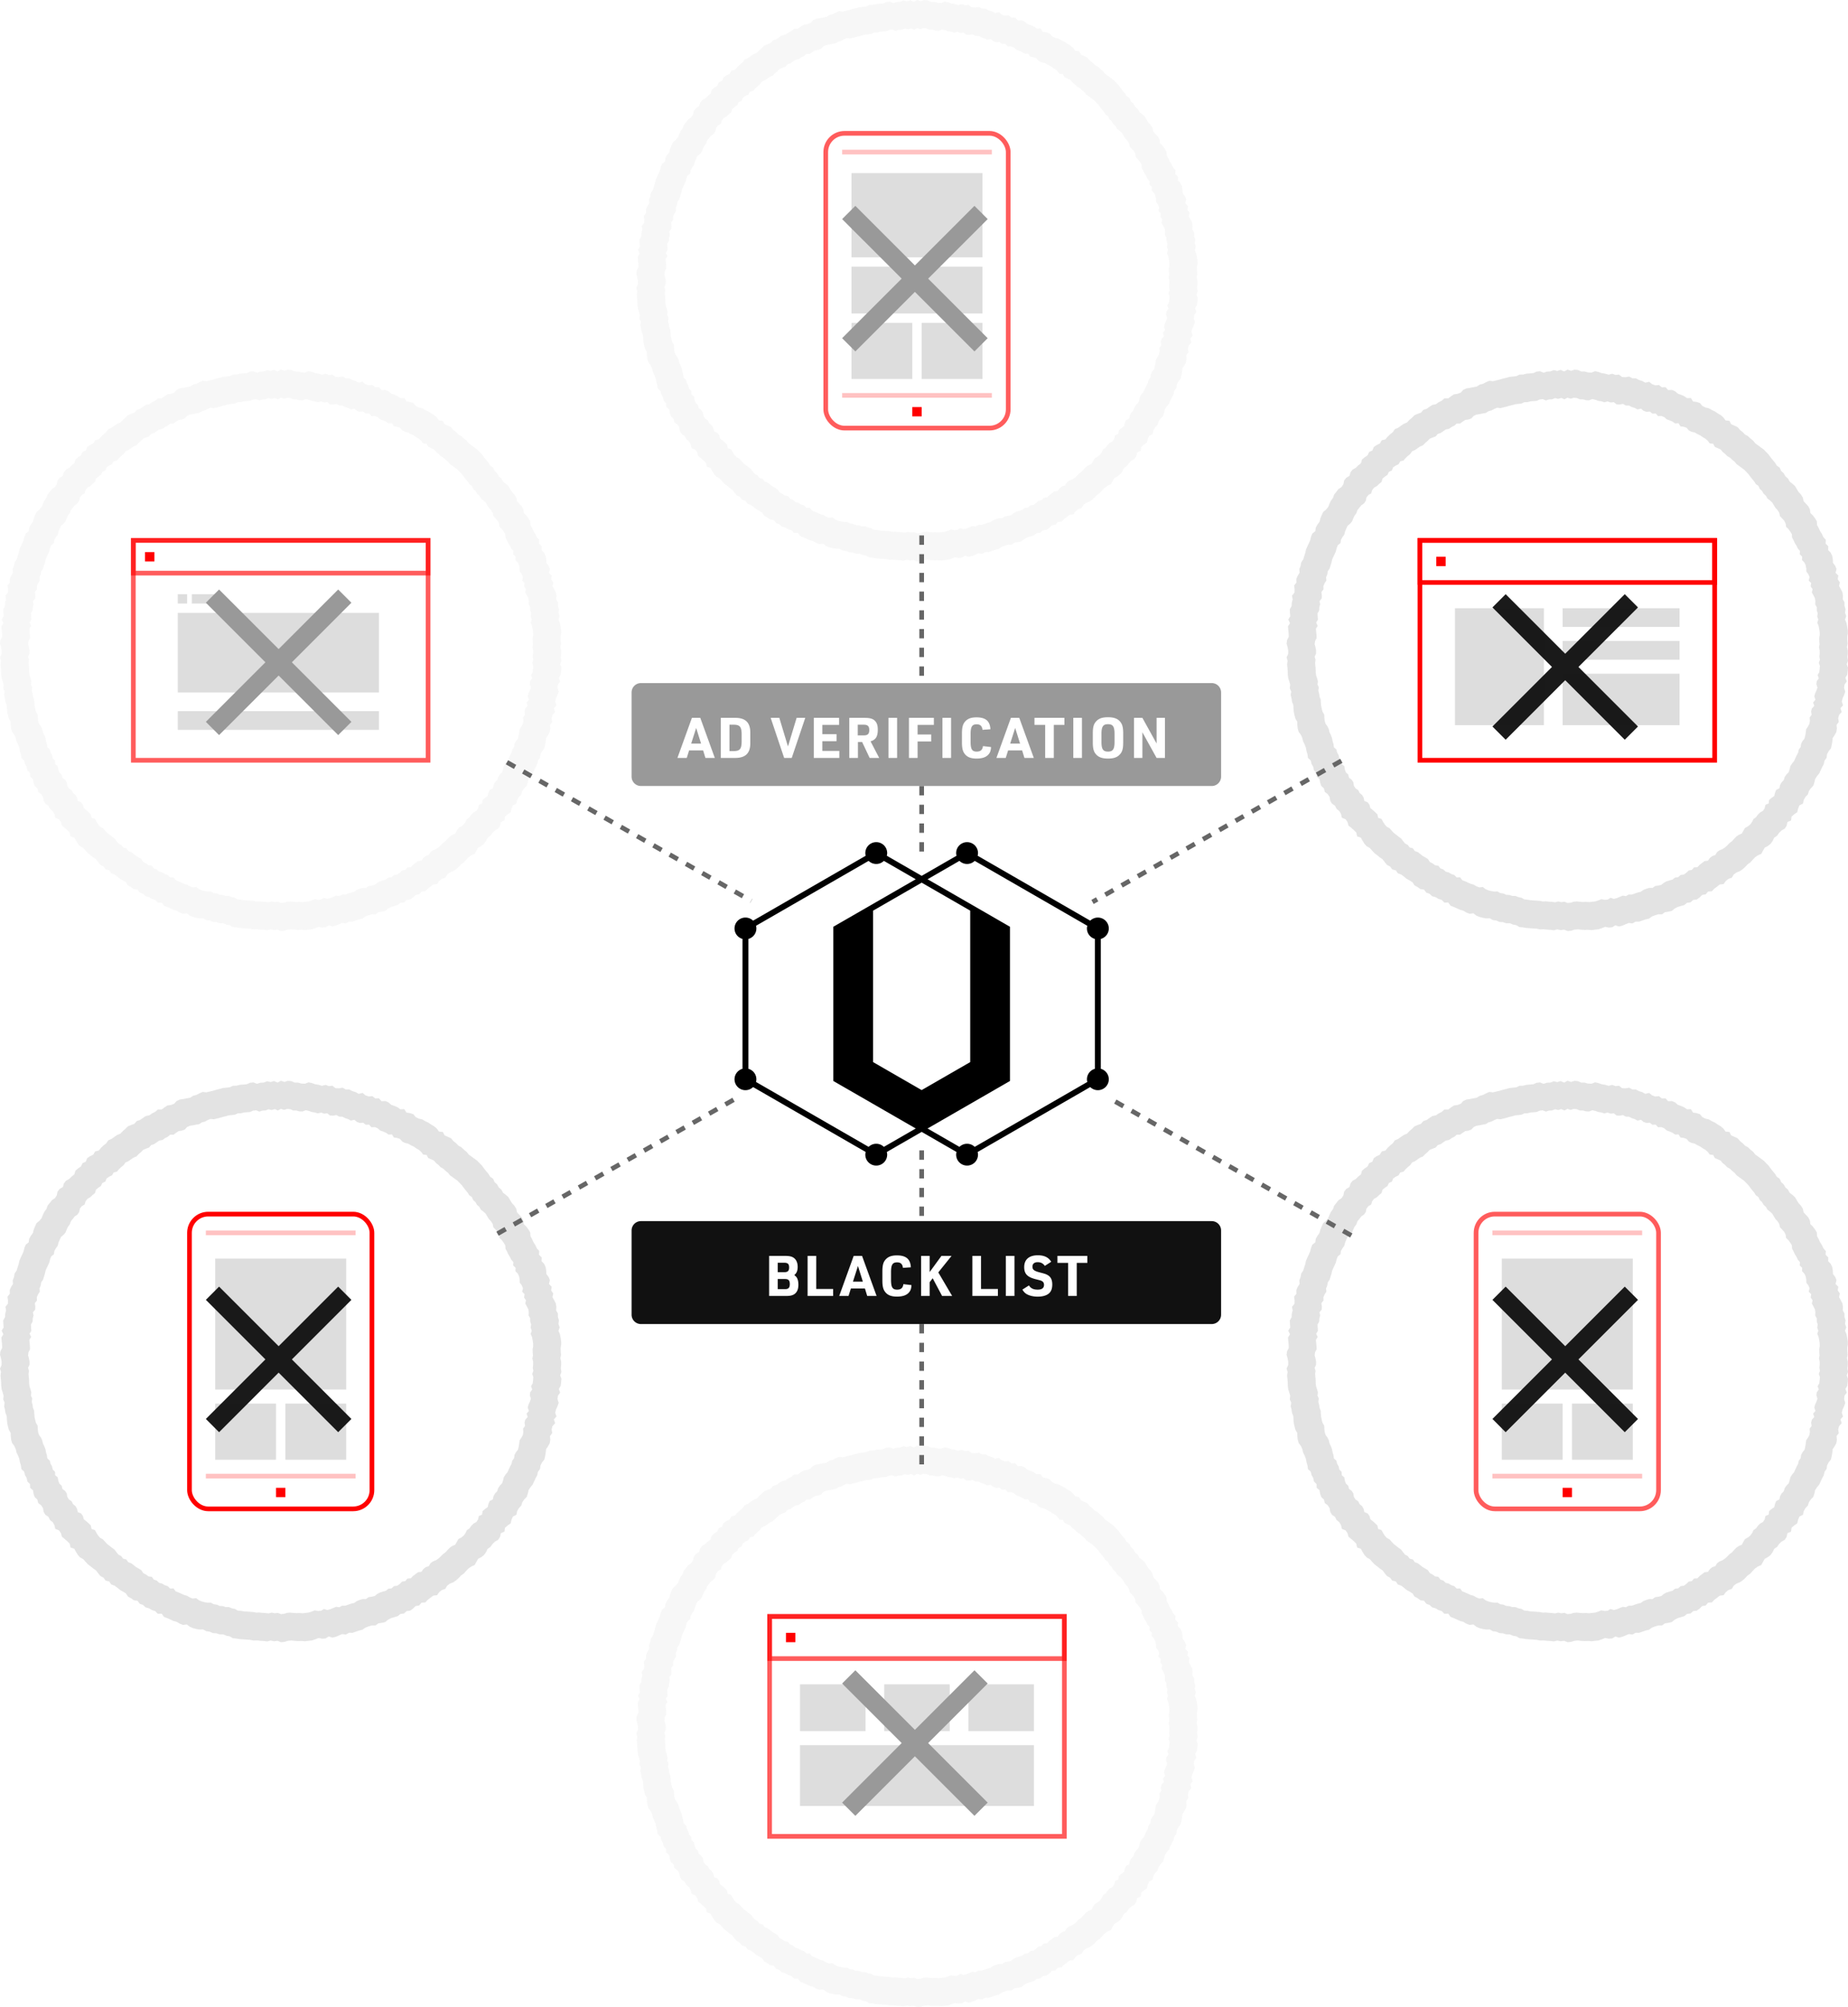 <svg xmlns="http://www.w3.org/2000/svg" width="395" height="429"><g fill="none" fill-rule="evenodd"><path fill="#999" d="M255.939 60.027l.003.736-.071.735.123.74-.26.724.266.75-.068.736-.085.733-.4.701.283.768-.485.683-.08.729.246.776-.24.707-.32.69-.184.711.277.801-.554.636.264.809-.566.623-.186.708.126.79-.475.632.07.782-.12.731-.36.659-.423.634-.078.748-.126.734-.17.722-.482.603-.34.654-.098.753-.443.61-.161.73-.347.65-.314.664-.296.672-.479.58-.405.616-.167.74-.23.711-.534.544-.414.606-.221.723-.52.542-.36.64-.16.77-.757.38-.288.69-.18.77-.648.44-.564.495-.115.83-.768.336-.176.797-.407.617-.685.386-.527.514-.418.608-.622.426-.329.693-.43.604-.578.463-.675.362-.386.653-.366.68-.718.309-.607.421-.507.533-.49.555-.6.426-.506.539-.543.497-.61.413-.71.28-.59.433-.403.69-.727.244-.574.46-.45.646-.817.094-.583.449-.591.436-.519.562-.818.057-.5.602-.77.125-.54.542-.602.434-.774.099-.56.518-.77.096-.585.48-.713.201-.706.214-.648.348-.593.49-.726.162-.743.11-.615.454-.78-.01-.702.209-.682.269-.629.449-.717.168-.696.24-.694.247-.759-.005-.665.375-.777-.103-.687.286-.691.292-.715.183-.79-.252-.673.423-.737.052-.762-.15-.703.283-.712.242-.73.077-.732.096-.744-.065-.735.03-.738-.05-.737-.078-.732.064-.732.236-.739.066-.734-.299-.737.098-.73-.159-.743.188-.732-.091-.734-.045-.731-.076-.742.026-.724-.148-.735-.05-.735-.054-.736-.05-.726-.125-.737-.067-.675-.399-.721-.137-.69-.289-.75.006-.7-.233-.746-.04-.678-.312-.734-.092-.656-.378-.77.017-.731-.125-.714-.184-.675-.303-.61-.476-.82.101-.688-.266-.638-.387-.715-.197-.668-.309-.673-.3-.688-.266-.492-.683-.828.029-.539-.565-.706-.233-.632-.375-.73-.198-.551-.52-.704-.251-.473-.638-.79-.115-.595-.437-.65-.346-.437-.671-.62-.39-.644-.357-.565-.47-.584-.441-.723-.258-.433-.64-.78-.198-.447-.614-.664-.35-.471-.58-.446-.604-.604-.422-.572-.46-.584-.45-.5-.54-.486-.551-.673-.368-.488-.55-.392-.64-.363-.66-.805-.264-.171-.824-.522-.518-.553-.493-.59-.466-.208-.771-.42-.6-.797-.319-.172-.784-.364-.64-.595-.479-.325-.665-.659-.446-.378-.633-.125-.788-.4-.613-.635-.477-.177-.746-.567-.525-.242-.705-.126-.763-.611-.512-.028-.805-.555-.547-.15-.74-.365-.64-.176-.722-.592-.547-.097-.754-.212-.705-.136-.73-.26-.684-.331-.66-.164-.718-.299-.673-.47-.624-.216-.703-.086-.74-.02-.754-.392-.657-.193-.71-.155-.717-.056-.74-.048-.739-.27-.695-.108-.726-.18-.716.11-.759-.305-.698.095-.752-.202-.714-.227-.715-.094-.73-.01-.738-.067-.733-.07-.734.106-.74-.211-.732.334-.742.008-.735-.134-.735-.208-.74.094-.735.367-.72-.023-.737-.075-.74-.07-.743.43-.7-.372-.775.43-.691-.064-.748-.034-.749.39-.683.038-.737.186-.713-.143-.776.53-.641.026-.745-.108-.78.505-.633-.032-.767.3-.68.403-.648-.058-.78.277-.684.116-.735.431-.63.22-.7.226-.698.156-.726.289-.677.321-.661.29-.675.175-.726.274-.683.642-.51.1-.766.361-.64.438-.601.184-.733.28-.683.31-.672.601-.502.479-.568.271-.692.316-.67.44-.589.249-.716.464-.574.452-.583.648-.436.408-.61.161-.796.45-.583.682-.397.224-.764.448-.586.685-.382.523-.516.578-.465.228-.788.562-.48.624-.417.33-.707.708-.327.298-.75.615-.42.693-.332.379-.677.799-.2.47-.577.534-.504.57-.462.436-.633.697-.3.6-.424.603-.416.697-.286.512-.546.56-.481.527-.536.688-.29.707-.253.498-.592.717-.231.6-.426.614-.41.754-.147.604-.427.657-.325.57-.505h.814l.597-.448.623-.408.753-.106.688-.254.546-.605.673-.3.743-.113.728-.147.731-.13.636-.411.71-.188.661-.35.682-.29.789.09.712-.17.712-.175.702-.21.713-.17.707-.2.733-.075.729-.088.686-.326.742-.012.714-.186.734-.056.732-.061.702-.318.732-.08.765.306.717-.236.733-.035.72-.287.745.182.731-.222.741.333.736-.394.734.252.742-.232.736.06.724.316.735.005.722.207.733.025.765-.3.724.164.71.258.727.107.708.224.775-.206.7.262.763-.083.649.521.739.039.783-.138.67.371.753.013.67.348.702.22.657.365.826-.198.61.514.691.244.797-.064.608.488.793-.029.551.621.804-.037.679.285.58.518.694.243.674.29.609.43.83-.034.456.735.769.108.705.241.505.608.653.333.753.167.633.375.67.315.608.418.635.374.56.487.46.628.83.094.38.733.693.296.683.315.478.584.576.456.513.53.652.365.532.51.574.459.46.585.606.426.593.44.601.439.512.528.515.527.435.603.457.578.476.56.387.637.621.43.304.704.55.496.362.649.563.487.351.654.606.461.551.507.37.64.39.624.507.544.388.625.162.77.501.55.512.549.331.657.109.782.548.533.442.596.383.63.05.798.352.642.301.668.395.623.308.666.514.576-.042.815.579.557-.042.805.558.572.31.67.134.733.034.763.467.62.287.683-.2.824.585.596-.121.794.451.64-.166.795.367.667.351.676.113.727-.045.756.379.68.002.745.218.71-.112.76.259.708-.254.767.306.705.149.725.114.73.025.737-.13.743.017.735.069.733-.14.737.167.735zm-5.994-.002l-.15-.662.125-.663-.06-.66-.016-.662.117-.668-.023-.664-.103-.657-.134-.652-.276-.634.23-.69-.233-.638.1-.683-.196-.64-.002-.67-.34-.613.04-.68-.102-.655-.317-.608-.33-.6.15-.715-.406-.577.109-.714-.527-.537.18-.742-.258-.613-.42-.559-.031-.687-.12-.66-.279-.603-.502-.515.037-.724-.52-.5.037-.734-.463-.519-.276-.599-.356-.561-.271-.601-.318-.578-.044-.719-.345-.566-.398-.537-.493-.479-.098-.704-.298-.592-.46-.494-.451-.495-.146-.692-.35-.563-.456-.49-.35-.56-.334-.577-.495-.456-.546-.415-.316-.59-.506-.437-.326-.585-.495-.446-.274-.634-.559-.386-.349-.574-.428-.504-.41-.52-.392-.542-.464-.475-.46-.475-.541-.395-.535-.396-.545-.384-.414-.526-.517-.414-.478-.458-.587-.328-.462-.477-.518-.411-.43-.526-.615-.283-.624-.266-.34-.66-.749-.085-.414-.565-.503-.438-.572-.337-.547-.376-.603-.284-.57-.337-.678-.15-.587-.3-.455-.547-.635-.217-.692-.098-.41-.66-.747.03-.548-.387-.607-.261-.625-.219-.521-.466-.612-.257-.722.034-.496-.559-.714.026-.547-.44-.718.058-.622-.22-.549-.462-.743.178-.592-.329-.631-.197-.603-.314-.678-.01-.603-.335-.705.124-.665-.035-.584-.47-.686.076-.63-.236-.698.186-.638-.203-.654-.096-.639-.232-.651-.148-.69.27-.659-.022-.65-.186-.661-.004-.652-.286-.662-.053-.667.209-.66-.227-.663.355-.667-.3-.658.2-.671-.164-.648.258-.66.031-.645.213-.689-.276-.659.073-.63.286-.66.055-.66.05-.643.167-.668.011-.617.294-.656.08-.66.067-.636.18-.642.152-.632.19-.64.157-.642.153-.71-.081-.613.26-.595.316-.64.17-.571.369-.658.117-.655.132-.67.102-.605.27-.491.545-.62.228-.678.095-.56.368-.538.403h-.733l-.512.455-.591.292-.544.384-.679.133-.552.369-.54.383-.645.208-.449.532-.636.23-.62.26-.473.482-.504.433-.462.491-.626.257-.543.375-.54.381-.628.27-.392.57-.512.416-.482.454-.423.518-.719.181-.341.61-.623.297-.554.379-.268.675-.638.294-.296.637-.562.375-.506.432-.205.709-.52.419-.47.464-.618.344-.402.527-.202.688-.614.357-.405.525-.144.717-.368.548-.583.393-.407.524-.418.517-.223.644-.397.53-.284.603-.244.623-.431.511-.54.452-.28.605-.252.615-.166.66-.393.54-.326.576-.09.69-.577.459-.247.614-.158.654-.26.607-.29.595-.26.61-.14.652-.204.63-.197.629-.388.567-.104.662-.25.614.052.704-.362.583-.27.612.028.69-.454.57.097.701-.024.67-.476.578.129.698-.168.641-.034.664-.351.615.03.674.059.673-.388.622.335.698-.387.63.063.668.067.667.02.662-.33.648-.084.661.188.667.12.661-.007.662-.301.668.19.658-.096.667.063.66.06.66.01.664.084.657.205.644.181.643-.085.676.275.629-.1.683.163.643.097.654.242.626.044.665.05.665.14.647.173.638.353.591.018.679.078.666.194.633.423.562.27.605.147.646.297.594.234.615.123.658.191.635.087.678.533.492.158.65.329.576.135.666.5.492.024.724.55.461.114.687.217.635.511.472.16.672.571.429.36.552.112.709.34.57.594.4.292.6.536.43.327.577.155.706.717.287.378.54.187.693.532.42.497.444.47.465.153.742.725.238.327.594.353.576.44.495.605.33.437.497.45.485.526.405.515.414.544.38.4.545.425.521.597.315.403.553.702.178.389.576.651.232.525.398.51.422.578.322.559.35.392.604.586.312.535.393.711.103.426.575.634.226.496.468.657.178.569.337.635.21.485.508.745-.025.442.614.62.24.606.27.6.278.644.177.575.348.62.24.737-.091.549.428.607.273.643.166.658.112.693-.016.59.34.661.084.61.28.672.036.629.21.676-.005.62.26.649.123.607.359.664.06.653.114.663.044.661.049.662.045.651.133.668-.024.658.069.66.04.66.082.669-.169.657.143.663-.088.66.269.665-.06.659-.212.659-.057.663.07.664.045.662-.027.67.058.658-.086.657-.07.641-.217.633-.255.686.135.663-.046.606-.382.71.227.644-.165.622-.262.619-.258.699.093.598-.337.683.004.625-.223.627-.215.645-.151.565-.405.614-.242.632-.187.702.009.554-.41.669-.098.653-.146.534-.44.582-.315.636-.192.642-.182.527-.43.692-.087.505-.467.696-.088.542-.39.486-.489.692-.113.45-.54.737-.052.467-.506.532-.393.525-.403.735-.085.405-.582.517-.413.654-.22.363-.622.531-.39.639-.25.549-.373.488-.447.456-.485.54-.384.44-.5.457-.478.546-.38.647-.277.33-.613.346-.588.608-.325.52-.417.387-.543.296-.624.56-.383.376-.548.474-.463.617-.347.367-.555.158-.717.69-.302.104-.748.508-.445.584-.396.16-.694.26-.62.682-.342.144-.694.324-.575.467-.488.2-.65.372-.546.48-.49.208-.639.15-.667.365-.554.43-.522.267-.605.283-.597.312-.585.144-.658.4-.549.087-.677.307-.588.433-.544.153-.649.114-.661.07-.673.38-.57.325-.593.108-.659-.063-.703.427-.57-.114-.71.168-.638.51-.56-.238-.728.498-.573-.249-.72.165-.64.288-.621.217-.637-.221-.699.071-.655.437-.615-.255-.691.36-.631.077-.66.061-.661-.239-.676.234-.652-.111-.666.064-.661-.003-.662zm5.994 309.002l.003.736-.071.735.123.74-.26.724.266.75-.068.736-.085.733-.4.701.283.768-.485.683-.08.729.246.776-.24.707-.32.69-.184.711.277.801-.554.636.264.809-.566.623-.186.708.126.79-.475.632.07.782-.12.731-.36.659-.423.634-.078.748-.126.734-.17.722-.482.603-.34.654-.098.753-.443.61-.161.73-.347.65-.314.664-.296.672-.479.58-.405.616-.167.74-.23.711-.534.544-.414.606-.221.723-.52.542-.36.64-.16.77-.757.38-.288.69-.18.77-.648.44-.564.495-.115.83-.768.336-.176.797-.407.617-.685.386-.527.514-.418.608-.622.426-.329.693-.43.604-.578.463-.675.362-.386.653-.366.68-.718.309-.607.421-.507.533-.49.555-.6.426-.506.539-.543.497-.61.413-.71.28-.59.433-.403.69-.727.244-.574.46-.45.646-.817.094-.583.449-.591.436-.519.562-.818.057-.5.602-.77.125-.54.542-.602.434-.774.099-.56.518-.77.096-.585.48-.713.201-.706.214-.648.348-.593.49-.726.162-.743.11-.615.454-.78-.01-.702.209-.682.269-.629.449-.717.168-.696.24-.694.247-.759-.005-.665.375-.777-.103-.687.286-.691.292-.715.183-.79-.252-.673.423-.737.052-.762-.15-.703.283-.712.242-.73.077-.732.096-.744-.065-.735.03-.738-.05-.737-.078-.732.064-.732.236-.739.066-.734-.299-.737.098-.73-.159-.743.188-.732-.091-.734-.045-.731-.076-.742.026-.724-.148-.735-.05-.735-.054-.736-.05-.726-.125-.737-.067-.675-.399-.721-.137-.69-.289-.75.006-.7-.233-.746-.04-.678-.312-.734-.092-.656-.378-.77.017-.731-.125-.714-.184-.675-.303-.61-.476-.82.101-.688-.266-.638-.387-.715-.197-.668-.309-.673-.3-.688-.266-.492-.683-.828.029-.539-.565-.706-.233-.632-.375-.73-.198-.551-.52-.704-.251-.473-.638-.79-.115-.595-.437-.65-.346-.437-.671-.62-.39-.644-.357-.565-.47-.584-.441-.723-.258-.433-.64-.78-.198-.447-.614-.664-.35-.471-.58-.446-.604-.604-.422-.572-.46-.584-.45-.5-.54-.486-.551-.673-.368-.488-.55-.392-.64-.363-.66-.805-.264-.171-.824-.522-.518-.553-.493-.59-.466-.208-.771-.42-.6-.797-.319-.172-.784-.364-.64-.595-.479-.325-.665-.659-.446-.378-.633-.125-.788-.4-.613-.635-.477-.177-.746-.567-.525-.242-.705-.126-.763-.611-.512-.028-.805-.555-.547-.15-.74-.365-.64-.176-.722-.592-.547-.097-.754-.212-.705-.136-.73-.26-.684-.331-.66-.164-.718-.299-.673-.47-.624-.216-.703-.086-.74-.02-.754-.392-.657-.193-.71-.155-.717-.056-.74-.048-.739-.27-.695-.108-.726-.18-.716.11-.759-.305-.698.095-.752-.202-.714-.227-.715-.094-.73-.01-.738-.067-.733-.07-.734.106-.74-.211-.732.334-.742.008-.735-.134-.735-.208-.74.094-.735.367-.72-.023-.737-.075-.74-.07-.743.43-.7-.372-.775.43-.691-.064-.748-.034-.749.39-.683.038-.737.186-.713-.143-.776.53-.641.026-.745-.108-.78.505-.633-.032-.767.3-.68.403-.648-.058-.78.277-.684.116-.735.431-.63.22-.7.226-.698.156-.726.289-.677.321-.661.29-.675.175-.726.274-.683.642-.51.1-.766.361-.64.438-.601.184-.733.28-.683.31-.672.601-.502.479-.568.271-.692.316-.67.44-.589.249-.716.464-.574.452-.583.648-.436.408-.61.161-.796.45-.583.682-.397.224-.764.448-.586.685-.382.523-.516.578-.465.228-.788.562-.48.624-.417.33-.707.708-.327.298-.75.615-.42.693-.332.379-.677.799-.2.47-.577.534-.504.57-.462.436-.633.697-.3.6-.424.603-.416.697-.286.512-.546.56-.481.527-.536.688-.29.707-.253.498-.592.717-.231.6-.426.614-.41.754-.147.604-.427.657-.325.57-.505h.814l.597-.448.623-.408.753-.106.688-.254.546-.605.673-.3.743-.113.728-.147.731-.13.636-.411.71-.188.661-.35.682-.29.789.09.712-.17.712-.175.702-.21.713-.17.707-.2.733-.075.729-.088.686-.326.742-.012.714-.186.734-.056.732-.061.702-.318.732-.08.765.306.717-.236.733-.035.72-.287.745.182.731-.222.741.333.736-.394.734.252.742-.232.736.06.724.316.735.005.722.207.733.025.765-.3.724.164.71.258.727.107.708.224.775-.206.7.262.763-.083.649.521.739.039.783-.138.67.371.753.013.67.348.702.22.657.365.826-.198.61.514.691.244.797-.064.608.488.793-.029.551.621.804-.037.679.285.58.518.694.243.674.29.609.43.83-.034.456.735.769.108.705.241.505.608.653.333.753.167.633.375.67.315.608.418.635.374.56.487.46.628.83.094.38.733.693.296.683.315.478.584.576.456.513.53.652.365.532.51.574.459.46.585.606.426.593.44.601.439.512.528.515.527.435.603.457.578.476.56.387.637.621.43.304.704.55.496.362.649.563.487.351.654.606.461.551.507.37.64.39.624.507.544.388.625.162.77.501.55.512.549.331.657.109.782.548.533.442.596.383.63.05.798.352.642.301.668.395.623.308.666.514.576-.042.815.579.557-.042.805.558.572.31.67.134.733.034.763.467.62.287.683-.2.824.585.596-.121.794.451.64-.166.795.367.667.351.676.113.727-.045.756.379.68.002.745.218.71-.112.76.259.708-.254.767.306.705.149.725.114.73.025.737-.13.743.017.735.069.733-.14.737.167.735zm-5.994-.002l-.15-.662.125-.663-.06-.66-.016-.662.117-.668-.023-.664-.103-.657-.134-.652-.276-.634.23-.69-.233-.638.1-.683-.196-.64-.002-.67-.34-.613.04-.68-.102-.655-.317-.608-.33-.6.15-.715-.406-.577.109-.714-.527-.537.18-.742-.258-.613-.42-.559-.031-.687-.12-.66-.279-.603-.502-.515.037-.724-.52-.5.037-.734-.463-.519-.276-.599-.356-.561-.271-.601-.318-.578-.044-.719-.345-.566-.398-.537-.493-.479-.098-.704-.298-.592-.46-.494-.451-.495-.146-.692-.35-.563-.456-.49-.35-.56-.334-.577-.495-.456-.546-.415-.316-.59-.506-.437-.326-.585-.495-.446-.274-.634-.559-.386-.349-.574-.428-.504-.41-.52-.392-.542-.464-.475-.46-.475-.541-.395-.535-.396-.545-.384-.414-.526-.517-.414-.478-.458-.587-.328-.462-.477-.518-.411-.43-.526-.615-.283-.624-.266-.34-.66-.749-.085-.414-.565-.503-.438-.572-.337-.547-.376-.603-.284-.57-.337-.678-.15-.587-.3-.455-.547-.635-.217-.692-.098-.41-.66-.747.03-.548-.387-.607-.261-.625-.219-.521-.466-.612-.257-.722.034-.496-.559-.714.026-.547-.44-.718.058-.622-.22-.549-.462-.743.178-.592-.329-.631-.197-.603-.314-.678-.01-.603-.335-.705.124-.665-.035-.584-.47-.686.076-.63-.236-.698.186-.638-.203-.654-.096-.639-.232-.651-.148-.69.27-.659-.022-.65-.186-.661-.004-.652-.286-.662-.053-.667.209-.66-.227-.663.355-.667-.3-.658.2-.671-.164-.648.258-.66.031-.645.213-.689-.276-.659.073-.63.286-.66.055-.66.05-.643.167-.668.011-.617.294-.656.08-.66.067-.636.18-.642.152-.632.19-.64.157-.642.153-.71-.081-.613.26-.595.316-.64.17-.571.369-.658.117-.655.132-.67.102-.605.27-.491.545-.62.228-.678.095-.56.368-.538.403h-.733l-.512.455-.591.292-.544.384-.679.133-.552.369-.54.383-.645.208-.449.532-.636.23-.62.26-.473.482-.504.433-.462.491-.626.257-.543.375-.54.381-.628.27-.392.57-.512.416-.482.454-.423.518-.719.181-.341.61-.623.297-.554.379-.268.675-.638.294-.296.637-.562.375-.506.432-.205.709-.52.419-.47.464-.618.344-.402.527-.202.688-.614.357-.405.525-.144.717-.368.548-.583.393-.407.524-.418.517-.223.644-.397.53-.284.603-.244.623-.431.511-.54.452-.28.605-.252.615-.166.66-.393.54-.326.576-.09.69-.577.459-.247.614-.158.654-.26.607-.29.595-.26.61-.14.652-.204.63-.197.629-.388.567-.104.662-.25.614.052.704-.362.583-.27.612.028.69-.454.57.097.701-.024.67-.476.578.129.698-.168.641-.034.664-.351.615.03.674.059.673-.388.622.335.698-.387.63.063.668.067.667.02.662-.33.648-.084.661.188.667.12.661-.007.662-.301.668.19.658-.096.667.063.66.06.66.01.664.084.657.205.644.181.643-.085.676.275.629-.1.683.163.643.097.654.242.626.044.665.05.665.14.647.173.638.353.591.018.679.078.666.194.633.423.561.27.606.147.646.297.594.234.615.123.658.191.635.087.678.533.492.158.65.329.576.135.666.5.492.024.724.55.461.114.687.217.635.511.472.16.672.571.429.36.552.112.709.34.57.594.4.292.6.536.43.327.577.155.706.717.287.378.54.187.693.532.42.497.444.47.465.153.742.725.238.327.594.353.576.44.495.605.33.437.497.45.485.526.405.515.414.544.38.4.545.425.521.597.315.403.553.702.178.389.576.651.232.525.398.51.422.578.322.559.35.392.604.586.312.535.393.711.103.426.575.634.226.496.468.657.178.569.337.635.21.485.508.745-.025.442.614.62.24.606.27.6.278.644.177.575.348.62.24.737-.091.549.428.607.273.643.166.658.112.693-.016.59.34.661.084.61.28.672.036.629.21.676-.005.62.26.649.123.607.359.664.06.653.114.663.044.661.049.662.045.651.133.668-.024.658.069.66.04.66.082.669-.169.657.143.663-.088.66.269.665-.06.659-.212.659-.057.663.07.664.045.662-.027.67.058.658-.086.657-.07.641-.217.633-.255.686.135.663-.046.606-.382.71.227.644-.165.622-.262.619-.258.699.093.598-.337.683.004.625-.223.627-.215.645-.151.565-.405.614-.242.632-.187.702.009.554-.41.669-.098.653-.146.534-.44.582-.315.636-.192.642-.182.527-.43.692-.087.505-.467.696-.088.542-.39.486-.489.692-.113.45-.54.737-.052.467-.506.532-.393.525-.403.735-.085.405-.582.517-.413.654-.22.363-.622.531-.39.639-.25.549-.373.488-.447.456-.485.54-.384.44-.5.457-.478.546-.38.647-.277.33-.613.346-.588.608-.325.52-.417.387-.543.296-.624.56-.383.376-.548.474-.463.617-.347.367-.555.158-.717.69-.302.104-.748.508-.445.584-.396.16-.694.26-.62.682-.342.144-.694.324-.575.467-.488.2-.65.372-.546.48-.49.208-.639.15-.667.365-.554.43-.522.267-.605.283-.597.312-.585.144-.658.4-.549.087-.677.307-.588.433-.544.153-.649.114-.661.07-.673.38-.57.325-.593.108-.659-.063-.703.427-.57-.114-.71.168-.638.51-.56-.238-.728.498-.573-.249-.72.165-.64.288-.621.217-.637-.221-.699.071-.655.437-.615-.255-.691.36-.631.077-.66.061-.661-.239-.676.234-.652-.111-.666.064-.661-.003-.662zM119.94 139.027l.003.736-.071.735.123.74-.26.724.266.75-.068.736-.085.733-.4.701.283.768-.485.683-.08.729.246.776-.24.707-.32.69-.184.711.277.801-.554.636.264.809-.566.623-.186.708.126.79-.475.632.07.782-.12.731-.36.659-.423.634-.078.748-.126.734-.17.722-.482.603-.34.654-.098.753-.443.61-.161.73-.347.65-.314.664-.296.672-.479.58-.405.616-.167.74-.23.711-.534.544-.414.606-.221.723-.52.542-.36.64-.16.77-.757.38-.288.69-.18.77-.648.44-.564.495-.115.83-.768.336-.176.797-.407.617-.685.386-.527.514-.418.608-.622.426-.329.693-.43.604-.578.463-.675.362-.386.653-.366.68-.718.309-.607.421-.507.533-.49.555-.6.426-.506.539-.543.497-.61.413-.71.28-.59.433-.403.69-.727.244-.574.46-.45.646-.817.094-.583.449-.591.436-.519.562-.818.057-.5.602-.77.125-.54.542-.602.434-.774.099-.56.518-.77.096-.585.48-.713.201-.706.214-.648.348-.593.49-.726.162-.743.11-.615.454-.78-.01-.702.209-.682.269-.629.449-.717.168-.696.24-.694.247-.759-.005-.665.375-.777-.103-.687.286-.691.292-.715.183-.79-.252-.673.423-.737.052-.762-.15-.703.283-.712.242-.73.077-.732.096-.744-.065-.735.03-.738-.05-.737-.078-.732.064-.732.236-.739.066-.734-.299-.737.098-.73-.159-.743.188-.732-.091-.734-.045-.731-.076-.742.026-.724-.148-.735-.05-.735-.054-.736-.05-.726-.125-.737-.067-.675-.399-.721-.137-.69-.289-.75.006-.7-.233-.746-.04-.678-.312-.734-.092-.656-.378-.77.017-.731-.125-.714-.184-.675-.303-.61-.476-.82.101-.688-.266-.638-.387-.715-.197-.668-.309-.673-.3-.688-.266-.492-.683-.828.029-.539-.565-.706-.233-.632-.375-.73-.198-.551-.52-.704-.251-.473-.638-.79-.115-.595-.437-.65-.346-.437-.671-.62-.39-.644-.357-.565-.47-.584-.441-.723-.258-.433-.64-.78-.198-.447-.614-.664-.35-.471-.58-.446-.604-.604-.422-.572-.46-.584-.45-.5-.54-.486-.551-.673-.368-.488-.55-.392-.64-.363-.66-.805-.264-.171-.824-.522-.518-.553-.493-.59-.466-.208-.771-.42-.6-.797-.319-.172-.784-.364-.64-.595-.479-.325-.665-.659-.446-.378-.633-.125-.788-.4-.613-.635-.477-.177-.746-.567-.525-.242-.705-.126-.763-.611-.512-.028-.805-.555-.547-.15-.74-.365-.64-.176-.722-.592-.547-.097-.754-.212-.705-.136-.73-.26-.684-.331-.66-.164-.718-.299-.673-.47-.624-.216-.703-.086-.74-.02-.754-.392-.657-.193-.71-.155-.717-.056-.74-.048-.739-.27-.695-.108-.726-.18-.716.11-.759-.305-.698.095-.752-.202-.714-.227-.715-.094-.73-.01-.738-.067-.733-.07-.734.106-.74L0 140.51l.334-.742.008-.735-.134-.735-.208-.74.094-.735.367-.72-.023-.737-.075-.74-.07-.743.43-.7-.372-.775.43-.691-.064-.748-.034-.749.39-.683.038-.737.186-.713-.143-.776.53-.641.026-.745-.108-.78.505-.633-.032-.767.3-.68.403-.648-.058-.78.277-.684.116-.735.431-.63.22-.7.226-.698.156-.726.289-.677.321-.661.29-.675.175-.726.274-.683.642-.51.1-.766.361-.64.438-.601.184-.733.28-.683.31-.672.601-.502.479-.568.271-.692.316-.67.44-.589.249-.716.464-.574.452-.583.648-.436.408-.61.161-.796.45-.583.682-.397.224-.764.448-.586.685-.382.523-.516.578-.465.228-.788.562-.48.624-.417.33-.707.708-.327.298-.75.615-.42.693-.332.379-.677.799-.2.47-.577.534-.504.57-.462.436-.633.697-.3.6-.424.603-.416.697-.286.512-.546.56-.481.527-.536.688-.29.707-.253.498-.592.717-.231.6-.426.614-.41.754-.147.604-.427.657-.325.57-.505h.814l.597-.448.623-.408.753-.106.688-.254.546-.605.673-.3.743-.113.728-.147.731-.13.636-.411.71-.188.661-.35.682-.29.789.09.712-.17.712-.175.703-.21.712-.17.707-.2.733-.075.729-.088.686-.326.742-.012.714-.186.734-.056.732-.061.702-.318.732-.08.765.306.717-.236.733-.035.72-.287.745.182.731-.222.741.333.736-.394.734.252.742-.232.736.06.724.316.735.005.722.207.733.025.765-.3.724.164.71.258.727.107.708.224.775-.206.7.262.763-.083.649.521.739.039.783-.138.67.371.753.013.67.348.702.22.657.365.826-.198.61.514.691.244.797-.064.608.488.793-.029.551.621.804-.037.679.285.58.518.694.243.674.29.609.43.83-.034.456.735.769.108.705.241.505.608.653.333.753.167.633.375.67.315.608.418.635.374.56.487.46.628.83.094.38.733.693.296.683.315.478.584.576.456.513.53.652.365.532.51.574.459.46.585.606.426.593.44.601.439.512.528.515.527.435.603.457.578.476.56.387.637.621.43.304.704.55.496.362.649.563.487.351.654.606.461.551.507.37.64.39.624.507.544.388.625.162.77.501.55.512.549.331.657.109.782.548.533.442.596.383.63.05.798.352.642.301.668.395.623.308.666.514.576-.042.815.579.557-.042.805.558.572.31.67.134.733.034.763.467.62.287.683-.2.824.585.596-.121.794.451.64-.166.795.367.667.351.676.113.727-.045.756.379.68.002.745.218.71-.112.76.259.708-.254.767.306.705.149.725.114.73.025.737-.13.743.017.735.069.733-.14.737.167.735zm-5.994-.002l-.15-.662.125-.663-.06-.66-.016-.662.117-.668-.023-.664-.103-.657-.134-.652-.276-.634.23-.69-.233-.638.1-.683-.196-.64-.002-.67-.34-.613.04-.68-.102-.655-.317-.608-.33-.6.15-.715-.406-.577.109-.714-.527-.537.18-.742-.258-.613-.42-.559-.031-.687-.12-.66-.279-.603-.502-.515.037-.724-.52-.5.037-.734-.463-.519-.276-.599-.356-.561-.271-.601-.318-.578-.044-.719-.345-.566-.398-.537-.493-.479-.098-.704-.298-.592-.46-.494-.451-.495-.146-.692-.35-.563-.456-.49-.35-.56-.334-.577-.495-.456-.546-.415-.316-.59-.506-.437-.326-.585-.495-.446-.274-.634-.559-.386-.349-.574-.428-.504-.41-.52-.392-.542-.464-.475-.46-.475-.541-.395-.535-.396-.545-.384-.414-.526-.517-.414-.478-.458-.587-.328-.462-.477-.518-.411-.43-.526-.615-.283-.624-.266-.34-.66-.749-.085-.414-.565-.503-.438-.572-.337-.547-.376-.603-.284-.57-.337-.678-.15-.587-.3-.455-.547-.635-.217-.692-.098-.41-.66-.747.03-.548-.387-.607-.261-.625-.219-.521-.466-.612-.257-.722.034-.496-.559-.714.026-.547-.44-.718.058-.622-.22-.549-.462-.743.178-.592-.329-.631-.197-.603-.314-.678-.01-.603-.335-.705.124-.665-.035-.584-.47-.686.076-.63-.236-.698.186-.638-.203-.654-.096-.639-.232-.651-.148-.69.27-.659-.022-.65-.186-.661-.004-.652-.286-.662-.053-.667.209-.66-.227-.663.355-.667-.3-.658.2-.671-.164-.648.258-.66.031-.645.213-.689-.276-.659.073-.63.286-.66.055-.66.05-.643.167-.668.011-.617.294-.656.08-.66.067-.636.18-.642.152-.632.19-.64.157-.642.153-.71-.081-.613.26-.595.316-.64.17-.571.369-.658.117-.655.132-.67.102-.605.27-.491.545-.62.228-.678.095-.56.368-.538.403h-.733l-.512.455-.591.292-.544.384-.679.133-.552.369-.54.383-.645.208-.449.532-.636.23-.62.26-.473.482-.504.433-.462.491-.626.257-.543.375-.54.381-.628.27-.392.57-.512.416-.482.454-.423.518-.719.181-.341.61-.623.297-.554.379-.268.675-.638.294-.296.637-.562.375-.506.432-.205.709-.52.419-.47.464-.618.344-.402.527-.202.688-.614.357-.405.525-.144.717-.368.548-.583.393-.407.524-.418.517-.223.644-.397.53-.284.603-.244.623-.431.511-.54.452-.28.605-.252.615-.166.66-.393.54-.326.576-.09.69-.577.459-.247.614-.158.654-.26.607-.29.595-.26.61-.14.652-.204.63-.197.629-.388.567-.104.662-.25.614.052.704-.362.583-.27.612.028.69-.454.57.097.701-.024.67-.476.578.129.698-.168.641-.034.664-.351.615.03.674.059.673-.388.622.335.698-.387.63.063.668.067.667.02.662-.33.648-.084.661.188.667.12.661-.007.662-.301.668.19.658-.096.667.063.66.06.66.01.664.084.657.205.644.181.643-.085.676.275.629-.1.683.163.643.097.654.242.626.044.665.05.665.14.647.173.638.353.591.018.679.078.666.194.633.423.561.27.606.147.646.297.594.234.615.123.658.191.635.087.678.533.492.158.65.329.576.135.666.5.492.024.724.55.461.114.687.217.635.511.472.16.672.571.429.36.552.112.709.34.57.594.4.292.6.536.43.327.577.155.706.717.287.378.54.187.693.532.42.497.444.47.465.153.742.725.238.327.594.353.576.44.495.605.33.437.497.45.485.526.405.515.414.544.38.4.545.425.521.597.315.403.553.702.178.389.576.651.232.525.398.51.422.578.322.559.35.392.604.586.312.535.393.711.103.426.575.634.226.496.468.657.178.569.337.635.21.485.508.745-.025.442.614.62.24.606.27.6.278.644.177.575.348.62.24.737-.091.549.428.607.273.643.166.658.112.693-.016.59.34.661.084.61.28.672.036.629.21.676-.005.62.26.649.123.607.359.664.06.653.114.663.044.661.049.662.045.651.133.668-.024.658.069.66.04.66.082.669-.169.657.143.663-.088.66.269.665-.06.659-.212.659-.057.663.07.664.045.662-.027.67.058.658-.086.657-.07.641-.217.633-.255.686.135.663-.046.606-.382.71.227.644-.165.622-.262.619-.258.699.093.598-.337.683.004.625-.223.627-.215.645-.151.565-.405.614-.242.632-.187.702.009.554-.41.669-.098.653-.146.534-.44.582-.315.636-.192.642-.182.527-.43.692-.087.505-.467.696-.088.542-.39.486-.489.692-.113.45-.54.737-.052.467-.506.532-.393.525-.403.735-.085.405-.582.517-.413.654-.22.363-.622.531-.39.639-.25.549-.373.488-.447.456-.485.54-.384.44-.5.457-.478.546-.38.647-.277.33-.613.346-.588.608-.325.52-.417.387-.543.296-.624.56-.383.376-.548.474-.463.617-.347.367-.555.158-.717.69-.302.104-.748.508-.445.584-.396.16-.694.26-.62.682-.342.144-.694.324-.575.467-.488.2-.65.372-.546.48-.49.208-.639.15-.667.365-.554.43-.522.267-.605.283-.597.312-.585.144-.658.4-.549.087-.677.307-.588.433-.544.153-.649.114-.661.07-.673.38-.57.325-.593.108-.659-.063-.703.427-.57-.114-.71.168-.638.51-.56-.238-.728.498-.573-.249-.72.165-.64.288-.621.217-.637-.221-.699.071-.655.437-.615-.255-.691.36-.631.077-.66.061-.661-.239-.676.234-.652-.111-.666.064-.661-.003-.662z" opacity=".08" style="mix-blend-mode:multiply"/><path fill="#111" d="M394.939 139.027l.003.736-.071.735.123.74-.26.724.266.75-.068.736-.085.733-.4.701.283.768-.485.683-.08.729.246.776-.24.707-.32.69-.184.711.277.801-.554.636.264.809-.566.623-.186.708.126.79-.475.632.07.782-.12.731-.36.659-.423.634-.078.748-.126.734-.17.722-.482.603-.34.654-.098.753-.443.61-.161.73-.347.65-.314.664-.296.672-.479.58-.405.616-.167.74-.23.711-.534.544-.414.606-.221.723-.52.542-.36.64-.16.77-.757.38-.288.69-.18.77-.648.44-.564.495-.115.83-.768.336-.176.797-.407.617-.685.386-.527.514-.418.608-.622.426-.329.693-.43.604-.578.463-.675.362-.386.653-.366.68-.718.309-.607.421-.507.533-.49.555-.6.426-.506.539-.543.497-.61.413-.71.28-.59.433-.403.69-.727.244-.574.46-.45.646-.817.094-.583.449-.591.436-.519.562-.818.057-.5.602-.77.125-.54.542-.602.434-.774.099-.56.518-.77.096-.585.48-.713.201-.706.214-.648.348-.593.49-.726.162-.743.11-.615.454-.78-.01-.702.209-.682.269-.629.449-.717.168-.696.24-.694.247-.759-.005-.665.375-.777-.103-.687.286-.691.292-.715.183-.79-.252-.673.423-.737.052-.762-.15-.703.283-.712.242-.73.077-.732.096-.744-.065-.735.03-.738-.05-.737-.078-.732.064-.732.236-.739.066-.734-.299-.737.098-.73-.159-.743.188-.732-.091-.734-.045-.731-.076-.742.026-.724-.148-.735-.05-.735-.054-.736-.05-.726-.125-.737-.067-.675-.399-.721-.137-.69-.289-.75.006-.7-.233-.746-.04-.678-.312-.734-.092-.656-.378-.77.017-.731-.125-.714-.184-.675-.303-.61-.476-.82.101-.688-.266-.638-.387-.715-.197-.668-.309-.673-.3-.688-.266-.492-.683-.828.029-.539-.565-.706-.233-.632-.375-.73-.198-.551-.52-.704-.251-.473-.638-.79-.115-.595-.437-.65-.346-.437-.671-.62-.39-.644-.357-.565-.47-.584-.441-.723-.258-.433-.64-.78-.198-.447-.614-.664-.35-.471-.58-.446-.604-.604-.422-.572-.46-.584-.45-.5-.54-.486-.551-.673-.368-.488-.55-.392-.64-.363-.66-.805-.264-.171-.824-.522-.518-.553-.493-.59-.466-.208-.771-.42-.6-.797-.319-.172-.784-.364-.64-.595-.479-.325-.665-.659-.446-.378-.633-.125-.788-.4-.613-.635-.477-.177-.746-.567-.525-.242-.705-.126-.763-.611-.512-.028-.805-.555-.547-.15-.74-.365-.64-.176-.722-.592-.547-.097-.754-.212-.705-.136-.73-.26-.684-.331-.66-.164-.718-.299-.673-.47-.624-.216-.703-.086-.74-.02-.754-.392-.657-.193-.71-.155-.717-.056-.74-.048-.739-.27-.695-.108-.726-.18-.716.11-.759-.305-.698.095-.752-.202-.714-.227-.715-.094-.73-.01-.738-.067-.733-.07-.734.106-.74-.211-.732.334-.742.008-.735-.134-.735-.208-.74.094-.735.367-.72-.023-.737-.075-.74-.07-.743.43-.7-.372-.775.43-.691-.064-.748-.034-.749.39-.683.038-.737.186-.713-.143-.776.53-.641.026-.745-.108-.78.505-.633-.032-.767.3-.68.403-.648-.058-.78.277-.684.116-.735.431-.63.22-.7.226-.698.156-.726.289-.677.321-.661.29-.675.175-.726.274-.683.642-.51.1-.766.361-.64.438-.601.184-.733.28-.683.31-.672.601-.502.479-.568.271-.692.316-.67.44-.589.249-.716.464-.574.452-.583.648-.436.408-.61.161-.796.45-.583.682-.397.224-.764.448-.586.685-.382.523-.516.578-.465.228-.788.562-.48.624-.417.33-.707.708-.327.298-.75.615-.42.693-.332.379-.677.799-.2.47-.577.534-.504.57-.462.436-.633.697-.3.6-.424.603-.416.697-.286.512-.546.56-.481.527-.536.688-.29.707-.253.498-.592.717-.231.6-.426.614-.41.754-.147.604-.427.657-.325.57-.505h.814l.597-.448.623-.408.753-.106.688-.254.546-.605.673-.3.743-.113.728-.147.731-.13.636-.411.71-.188.661-.35.682-.29.789.09.712-.17.712-.175.702-.21.713-.17.707-.2.733-.075.729-.088.686-.326.742-.012.714-.186.734-.056.732-.061.702-.318.732-.08.765.306.717-.236.733-.035.72-.287.745.182.731-.222.741.333.736-.394.734.252.742-.232.736.06.724.316.735.005.722.207.733.025.765-.3.724.164.71.258.727.107.708.224.775-.206.7.262.763-.083.649.521.739.039.783-.138.67.371.753.013.67.348.702.22.657.365.826-.198.61.514.691.244.797-.064.608.488.793-.029.551.621.804-.037.679.285.58.518.694.243.674.29.609.43.83-.034.456.735.769.108.705.241.505.608.653.333.753.167.633.375.67.315.608.418.635.374.56.487.46.628.83.094.38.733.693.296.683.315.478.584.576.456.513.53.652.365.532.51.574.459.46.585.606.426.593.44.601.439.512.528.515.527.435.603.457.578.476.56.387.637.621.43.304.704.55.496.362.649.563.487.351.654.606.461.551.507.37.64.39.624.507.544.388.625.162.77.501.55.512.549.331.657.109.782.548.533.442.596.383.63.05.798.352.642.301.668.395.623.308.666.514.576-.042.815.579.557-.042.805.558.572.31.67.134.733.034.763.467.62.287.683-.2.824.585.596-.121.794.451.64-.166.795.367.667.351.676.113.727-.045.756.379.68.002.745.218.71-.112.76.259.708-.254.767.306.705.149.725.114.73.025.737-.13.743.017.735.069.733-.14.737.167.735zm-5.994-.002l-.15-.662.125-.663-.06-.66-.016-.662.117-.668-.023-.664-.103-.657-.134-.652-.276-.634.23-.69-.233-.638.1-.683-.196-.64-.002-.67-.34-.613.04-.68-.102-.655-.317-.608-.33-.6.15-.715-.406-.577.109-.714-.527-.537.18-.742-.258-.613-.42-.559-.031-.687-.12-.66-.279-.603-.502-.515.037-.724-.52-.5.037-.734-.463-.519-.276-.599-.356-.561-.271-.601-.318-.578-.044-.719-.345-.566-.398-.537-.493-.479-.098-.704-.298-.592-.46-.494-.451-.495-.146-.692-.35-.563-.456-.49-.35-.56-.334-.577-.495-.456-.546-.415-.316-.59-.506-.437-.326-.585-.495-.446-.274-.634-.559-.386-.349-.574-.428-.504-.41-.52-.392-.542-.464-.475-.46-.475-.541-.395-.535-.396-.545-.384-.414-.526-.517-.414-.478-.458-.587-.328-.462-.477-.518-.411-.43-.526-.615-.283-.624-.266-.34-.66-.749-.085-.414-.565-.503-.438-.572-.337-.547-.376-.603-.284-.57-.337-.678-.15-.587-.3-.455-.547-.635-.217-.692-.098-.41-.66-.747.03-.548-.387-.607-.261-.625-.219-.521-.466-.612-.257-.722.034-.496-.559-.714.026-.547-.44-.718.058-.622-.22-.549-.462-.743.178-.592-.329-.631-.197-.603-.314-.678-.01-.603-.335-.705.124-.665-.035-.584-.47-.686.076-.63-.236-.698.186-.638-.203-.654-.096-.639-.232-.651-.148-.69.27-.659-.022-.65-.186-.661-.004-.652-.286-.662-.053-.667.209-.66-.227-.663.355-.667-.3-.658.2-.671-.164-.648.258-.66.031-.645.213-.689-.276-.659.073-.63.286-.66.055-.66.05-.643.167-.668.011-.617.294-.656.08-.66.067-.636.18-.642.152-.632.19-.64.157-.642.153-.71-.081-.613.26-.595.316-.64.17-.571.369-.658.117-.655.132-.67.102-.605.27-.491.545-.62.228-.678.095-.56.368-.538.403h-.733l-.512.455-.591.292-.544.384-.679.133-.552.369-.54.383-.645.208-.449.532-.636.23-.62.26-.473.482-.504.433-.462.491-.626.257-.543.375-.54.381-.628.27-.392.57-.512.416-.482.454-.423.518-.719.181-.341.61-.623.297-.554.379-.268.675-.638.294-.296.637-.562.375-.506.432-.205.709-.52.419-.47.464-.618.344-.402.527-.202.688-.614.357-.405.525-.144.717-.368.548-.583.393-.407.524-.418.517-.223.644-.397.53-.284.603-.244.623-.431.511-.54.452-.28.605-.252.615-.166.66-.393.54-.326.576-.09.69-.577.459-.247.614-.158.654-.26.607-.29.595-.26.61-.14.652-.204.63-.197.629-.388.567-.104.662-.25.614.052.704-.362.583-.27.612.028.69-.454.57.097.701-.024.67-.476.578.129.698-.168.641-.034.664-.351.615.03.674.059.673-.388.622.335.698-.387.63.063.668.067.667.02.662-.33.648-.084.661.188.667.12.661-.007.662-.301.668.19.658-.096.667.063.66.06.66.01.664.084.657.205.644.181.643-.085.676.275.629-.1.683.163.643.097.654.242.626.044.665.05.665.14.647.173.638.353.591.018.679.078.666.194.633.423.561.27.606.147.646.297.594.234.615.123.658.191.635.087.678.533.492.158.65.329.576.135.666.5.492.024.724.55.461.114.687.217.635.511.472.16.672.571.429.36.552.112.709.34.57.594.4.292.6.536.43.327.577.155.706.717.287.378.54.187.693.532.42.497.444.47.465.153.742.725.238.327.594.353.576.44.495.605.33.437.497.45.485.526.405.515.414.544.38.4.545.425.521.597.315.403.553.702.178.389.576.651.232.525.398.51.422.578.322.559.35.392.604.586.312.535.393.711.103.426.575.634.226.496.468.657.178.569.337.635.21.485.508.745-.025.442.614.62.24.606.27.6.278.644.177.575.348.62.24.737-.091.549.428.607.273.643.166.658.112.693-.016.59.34.661.084.61.28.672.036.629.21.676-.005.62.26.649.123.607.359.664.06.653.114.663.044.661.049.662.045.651.133.668-.024.658.069.66.04.66.082.669-.169.657.143.663-.088.66.269.665-.06.659-.212.659-.057.663.07.664.045.662-.027.67.058.658-.086.657-.07.641-.217.633-.255.686.135.663-.046.606-.382.71.227.644-.165.622-.262.619-.258.699.093.598-.337.683.004.625-.223.627-.215.645-.151.565-.405.614-.242.632-.187.702.009.554-.41.669-.098.653-.146.534-.44.582-.315.636-.192.642-.182.527-.43.692-.087.505-.467.696-.088.542-.39.486-.489.692-.113.45-.54.737-.052.467-.506.532-.393.525-.403.735-.085.405-.582.517-.413.654-.22.363-.622.531-.39.639-.25.549-.373.488-.447.456-.485.54-.384.44-.5.457-.478.546-.38.647-.277.33-.613.346-.588.608-.325.52-.417.387-.543.296-.624.56-.383.376-.548.474-.463.617-.347.367-.555.158-.717.69-.302.104-.748.508-.445.584-.396.16-.694.26-.62.682-.342.144-.694.324-.575.467-.488.2-.65.372-.546.48-.49.208-.639.15-.667.365-.554.43-.522.267-.605.283-.597.312-.585.144-.658.4-.549.087-.677.307-.588.433-.544.153-.649.114-.661.07-.673.38-.57.325-.593.108-.659-.063-.703.427-.57-.114-.71.168-.638.51-.56-.238-.728.498-.573-.249-.72.165-.64.288-.621.217-.637-.221-.699.071-.655.437-.615-.255-.691.36-.631.077-.66.061-.661-.239-.676.234-.652-.111-.666.064-.661-.003-.662zM119.94 291.027l.003.736-.071.735.123.74-.26.724.266.75-.068.736-.085.733-.4.701.283.768-.485.683-.08.729.246.776-.24.707-.32.69-.184.711.277.801-.554.636.264.809-.566.623-.186.708.126.79-.475.632.07.782-.12.731-.36.659-.423.634-.078.748-.126.734-.17.722-.482.603-.34.654-.098.753-.443.61-.161.73-.347.65-.314.664-.296.672-.479.58-.405.616-.167.74-.23.711-.534.544-.414.606-.221.723-.52.542-.36.64-.16.77-.757.38-.288.69-.18.77-.648.44-.564.495-.115.83-.768.336-.176.797-.407.617-.685.386-.527.514-.418.608-.622.426-.329.693-.43.604-.578.463-.675.362-.386.653-.366.68-.718.309-.607.421-.507.533-.49.555-.6.426-.506.539-.543.497-.61.413-.71.28-.59.433-.403.69-.727.244-.574.46-.45.646-.817.094-.583.449-.591.436-.519.562-.818.057-.5.602-.77.125-.54.542-.602.434-.774.099-.56.518-.77.096-.585.48-.713.201-.706.214-.648.348-.593.49-.726.162-.743.11-.615.454-.78-.01-.702.209-.682.269-.629.449-.717.168-.696.24-.694.247-.759-.005-.665.375-.777-.103-.687.286-.691.292-.715.183-.79-.252-.673.423-.737.052-.762-.15-.703.283-.712.242-.73.077-.732.096-.744-.065-.735.03-.738-.05-.737-.078-.732.064-.732.236-.739.066-.734-.299-.737.098-.73-.159-.743.188-.732-.091-.734-.045-.731-.076-.742.026-.724-.148-.735-.05-.735-.054-.736-.05-.726-.125-.737-.067-.675-.399-.721-.137-.69-.289-.75.006-.7-.233-.746-.04-.678-.312-.734-.092-.656-.378-.77.017-.731-.125-.714-.184-.675-.303-.61-.476-.82.101-.688-.266-.638-.387-.715-.197-.668-.309-.673-.3-.688-.266-.492-.683-.828.029-.539-.565-.706-.233-.632-.375-.73-.198-.551-.52-.704-.251-.473-.638-.79-.115-.595-.437-.65-.346-.437-.671-.62-.39-.644-.357-.565-.47-.584-.441-.723-.258-.433-.64-.78-.198-.447-.614-.664-.35-.471-.58-.446-.604-.604-.422-.572-.46-.584-.45-.5-.54-.486-.551-.673-.368-.488-.55-.392-.64-.363-.66-.805-.264-.171-.824-.522-.518-.553-.493-.59-.466-.208-.771-.42-.6-.797-.319-.172-.784-.364-.64-.595-.479-.325-.665-.659-.446-.378-.633-.125-.788-.4-.613-.635-.477-.177-.746-.567-.525-.242-.705-.126-.763-.611-.512-.028-.805-.555-.547-.15-.74-.365-.64-.176-.722-.592-.547-.097-.754-.212-.705-.136-.73-.26-.684-.331-.66-.164-.718-.299-.673-.47-.624-.216-.703-.086-.74-.02-.754-.392-.657-.193-.71-.155-.717-.056-.74-.048-.739-.27-.695-.108-.726-.18-.716.11-.759-.305-.698.095-.752-.202-.714-.227-.715-.094-.73-.01-.738-.067-.733-.07-.734.106-.74L0 292.51l.334-.742.008-.735-.134-.735-.208-.74.094-.735.367-.72-.023-.737-.075-.74-.07-.743.43-.7-.372-.775.43-.691-.064-.748-.034-.749.39-.683.038-.737.186-.713-.143-.776.53-.641.026-.745-.108-.78.505-.633-.032-.767.3-.68.403-.648-.058-.78.277-.684.116-.735.431-.63.22-.7.226-.698.156-.726.289-.677.321-.661.29-.675.175-.726.274-.683.642-.51.1-.766.361-.64.438-.601.184-.733.28-.683.31-.672.601-.502.479-.568.271-.692.316-.67.44-.589.249-.716.464-.574.452-.583.648-.436.408-.61.161-.796.45-.583.682-.397.224-.764.448-.586.685-.382.523-.516.578-.465.228-.788.562-.48.624-.417.33-.707.708-.327.298-.75.615-.42.693-.332.379-.677.799-.2.47-.577.534-.504.57-.462.436-.633.697-.3.6-.424.603-.416.697-.286.512-.546.56-.481.527-.536.688-.29.707-.253.498-.592.717-.231.6-.426.614-.41.754-.147.604-.427.657-.325.57-.505h.814l.597-.448.623-.408.753-.106.688-.254.546-.605.673-.3.743-.113.728-.147.731-.13.636-.411.71-.188.661-.35.682-.29.789.09.712-.17.712-.175.703-.21.712-.17.707-.2.733-.075.729-.088.686-.326.742-.012.714-.186.734-.056.732-.061.702-.318.732-.08.765.306.717-.236.733-.035.72-.287.745.182.731-.222.741.333.736-.394.734.252.742-.232.736.06.724.316.735.005.722.207.733.025.765-.3.724.164.71.258.727.107.708.224.775-.206.7.262.763-.083.649.521.739.039.783-.138.67.371.753.013.67.348.702.22.657.365.826-.198.61.514.691.244.797-.064.608.488.793-.029.551.621.804-.037.679.285.58.518.694.243.674.29.609.43.83-.034.456.735.769.108.705.241.505.608.653.333.753.167.633.375.67.315.608.418.635.374.56.487.46.628.83.094.38.733.693.296.683.315.478.584.576.456.513.53.652.365.532.51.574.459.46.585.606.426.593.44.601.439.512.528.515.527.435.603.457.578.476.56.387.637.621.43.304.704.55.496.362.649.563.487.351.654.606.461.551.507.37.64.39.624.507.544.388.625.162.77.501.55.512.549.331.657.109.782.548.533.442.596.383.63.05.798.352.642.301.668.395.623.308.666.514.576-.042.815.579.557-.042.805.558.572.31.67.134.733.034.763.467.62.287.683-.2.824.585.596-.121.794.451.64-.166.795.367.667.351.676.113.727-.045.756.379.68.002.745.218.71-.112.76.259.708-.254.767.306.705.149.725.114.73.025.737-.13.743.017.735.069.733-.14.737.167.735zm-5.994-.002l-.15-.662.125-.663-.06-.66-.016-.662.117-.668-.023-.664-.103-.657-.134-.652-.276-.634.23-.69-.233-.638.1-.683-.196-.64-.002-.67-.34-.613.04-.68-.102-.655-.317-.608-.33-.6.15-.715-.406-.577.109-.714-.527-.537.18-.742-.258-.613-.42-.559-.031-.687-.12-.66-.279-.603-.502-.515.037-.724-.52-.5.037-.734-.463-.519-.276-.599-.356-.561-.271-.601-.318-.578-.044-.719-.345-.566-.398-.537-.493-.479-.098-.704-.298-.592-.46-.494-.451-.495-.146-.692-.35-.563-.456-.49-.35-.56-.334-.577-.495-.456-.546-.415-.316-.59-.506-.437-.326-.585-.495-.446-.274-.634-.559-.386-.349-.574-.428-.504-.41-.52-.392-.542-.464-.475-.46-.475-.541-.395-.535-.396-.545-.384-.414-.526-.517-.414-.478-.458-.587-.328-.462-.477-.518-.411-.43-.526-.615-.283-.624-.266-.34-.66-.749-.085-.414-.565-.503-.438-.572-.337-.547-.376-.603-.284-.57-.337-.678-.15-.587-.3-.455-.547-.635-.217-.692-.098-.41-.66-.747.03-.548-.387-.607-.261-.625-.219-.521-.466-.612-.257-.722.034-.496-.559-.714.026-.547-.44-.718.058-.622-.22-.549-.462-.743.178-.592-.329-.631-.197-.603-.314-.678-.01-.603-.335-.705.124-.665-.035-.584-.47-.686.076-.63-.236-.698.186-.638-.203-.654-.096-.639-.232-.651-.148-.69.27-.659-.022-.65-.186-.661-.004-.652-.286-.662-.053-.667.209-.66-.227-.663.355-.667-.3-.658.2-.671-.164-.648.258-.66.031-.645.213-.689-.276-.659.073-.63.286-.66.055-.66.05-.643.167-.668.011-.617.294-.656.08-.66.067-.636.18-.642.152-.632.19-.64.157-.642.153-.71-.081-.613.26-.595.316-.64.17-.571.369-.658.117-.655.132-.67.102-.605.27-.491.545-.62.228-.678.095-.56.368-.538.403h-.733l-.512.455-.591.292-.544.384-.679.133-.552.369-.54.383-.645.208-.449.532-.636.23-.62.26-.473.482-.504.433-.462.491-.626.257-.543.375-.54.381-.628.27-.392.57-.512.416-.482.454-.423.518-.719.181-.341.61-.623.297-.554.379-.268.675-.638.294-.296.637-.562.375-.506.432-.205.709-.52.419-.47.464-.618.344-.402.527-.202.688-.614.357-.405.525-.144.717-.368.548-.583.393-.407.524-.418.517-.223.644-.397.53-.284.603-.244.623-.431.511-.54.452-.28.605-.252.615-.166.66-.393.54-.326.576-.09.69-.577.459-.247.614-.158.654-.26.607-.29.595-.26.61-.14.652-.204.63-.197.629-.388.567-.104.662-.25.614.052.704-.362.583-.27.612.028.69-.454.57.097.701-.024.67-.476.578.129.698-.168.641-.034.664-.351.615.03.674.059.673-.388.622.335.698-.387.63.063.668.067.667.02.662-.33.648-.084.661.188.667.12.661-.007.662-.301.668.19.658-.096.667.063.66.06.66.01.664.084.657.205.644.181.643-.085.676.275.629-.1.683.163.643.097.654.242.626.044.665.05.665.14.647.173.638.353.591.018.679.078.666.194.633.423.561.27.606.147.646.297.594.234.615.123.658.191.635.087.678.533.492.158.65.329.576.135.666.5.492.024.724.55.461.114.687.217.635.511.472.16.672.571.429.36.552.112.709.34.57.594.4.292.6.536.43.327.577.155.706.717.287.378.54.187.693.532.42.497.444.47.465.153.742.725.238.327.594.353.576.44.495.605.33.437.497.45.485.526.405.515.414.544.38.4.545.425.521.597.315.403.553.702.178.389.576.651.232.525.398.51.422.578.322.559.35.392.604.586.312.535.393.711.103.426.575.634.226.496.468.657.178.569.337.635.21.485.508.745-.025.442.614.62.24.606.27.6.278.644.177.575.348.62.24.737-.091.549.428.607.273.643.166.658.112.693-.016.59.34.661.084.61.28.672.036.629.21.676-.005.62.26.649.123.607.359.664.06.653.114.663.044.661.049.662.045.651.133.668-.024.658.069.66.04.66.082.669-.169.657.143.663-.088.66.269.665-.06.659-.212.659-.057.663.07.664.045.662-.027.67.058.658-.086.657-.07.641-.217.633-.255.686.135.663-.046.606-.382.71.227.644-.165.622-.262.619-.258.699.093.598-.337.683.004.625-.223.627-.215.645-.151.565-.405.614-.242.632-.187.702.009.554-.41.669-.098.653-.146.534-.44.582-.315.636-.192.642-.182.527-.43.692-.087.505-.467.696-.088.542-.39.486-.489.692-.113.45-.54.737-.052.467-.506.532-.393.525-.403.735-.085.405-.582.517-.413.654-.22.363-.622.531-.39.639-.25.549-.373.488-.447.456-.485.54-.384.44-.5.457-.478.546-.38.647-.277.33-.613.346-.588.608-.325.52-.417.387-.543.296-.624.56-.383.376-.548.474-.463.617-.347.367-.555.158-.717.69-.302.104-.748.508-.445.584-.396.16-.694.26-.62.682-.342.144-.694.324-.575.467-.488.2-.65.372-.546.48-.49.208-.639.15-.667.365-.554.43-.522.267-.605.283-.597.312-.585.144-.658.4-.549.087-.677.307-.588.433-.544.153-.649.114-.661.07-.673.38-.57.325-.593.108-.659-.063-.703.427-.57-.114-.71.168-.638.51-.56-.238-.728.498-.573-.249-.72.165-.64.288-.621.217-.637-.221-.699.071-.655.437-.615-.255-.691.36-.631.077-.66.061-.661-.239-.676.234-.652-.111-.666.064-.661-.003-.662zm280.994.002l.003.736-.071.735.123.74-.26.724.266.75-.068.736-.085.733-.4.701.283.768-.485.683-.08.729.246.776-.24.707-.32.69-.184.711.277.801-.554.636.264.809-.566.623-.186.708.126.79-.475.632.07.782-.12.731-.36.659-.423.634-.078.748-.126.734-.17.722-.482.603-.34.654-.098.753-.443.61-.161.73-.347.65-.314.664-.296.672-.479.58-.405.616-.167.74-.23.711-.534.544-.414.606-.221.723-.52.542-.36.64-.16.77-.757.38-.288.69-.18.77-.648.44-.564.495-.115.83-.768.336-.176.797-.407.617-.685.386-.527.514-.418.608-.622.426-.329.693-.43.604-.578.463-.675.362-.386.653-.366.68-.718.309-.607.421-.507.533-.49.555-.6.426-.506.539-.543.497-.61.413-.71.28-.59.433-.403.69-.727.244-.574.46-.45.646-.817.094-.583.449-.591.436-.519.562-.818.057-.5.602-.77.125-.54.542-.602.434-.774.099-.56.518-.77.096-.585.48-.713.201-.706.214-.648.348-.593.49-.726.162-.743.11-.615.454-.78-.01-.702.209-.682.269-.629.449-.717.168-.696.24-.694.247-.759-.005-.665.375-.777-.103-.687.286-.691.292-.715.183-.79-.252-.673.423-.737.052-.762-.15-.703.283-.712.242-.73.077-.732.096-.744-.065-.735.03-.738-.05-.737-.078-.732.064-.732.236-.739.066-.734-.299-.737.098-.73-.159-.743.188-.732-.091-.734-.045-.731-.076-.742.026-.724-.148-.735-.05-.735-.054-.736-.05-.726-.125-.737-.067-.675-.399-.721-.137-.69-.289-.75.006-.7-.233-.746-.04-.678-.312-.734-.092-.656-.378-.77.017-.731-.125-.714-.184-.675-.303-.61-.476-.82.101-.688-.266-.638-.387-.715-.197-.668-.309-.673-.3-.688-.266-.492-.683-.828.029-.539-.565-.706-.233-.632-.375-.73-.198-.551-.52-.704-.251-.473-.638-.79-.115-.595-.437-.65-.346-.437-.671-.62-.39-.644-.357-.565-.47-.584-.441-.723-.258-.433-.64-.78-.198-.447-.614-.664-.35-.471-.58-.446-.604-.604-.422-.572-.46-.584-.45-.5-.54-.486-.551-.673-.368-.488-.55-.392-.64-.363-.66-.805-.264-.171-.824-.522-.518-.553-.493-.59-.466-.208-.771-.42-.6-.797-.319-.172-.784-.364-.64-.595-.479-.325-.665-.659-.446-.378-.633-.125-.788-.4-.613-.635-.477-.177-.746-.567-.525-.242-.705-.126-.763-.611-.512-.028-.805-.555-.547-.15-.74-.365-.64-.176-.722-.592-.547-.097-.754-.212-.705-.136-.73-.26-.684-.331-.66-.164-.718-.299-.673-.47-.624-.216-.703-.086-.74-.02-.754-.392-.657-.193-.71-.155-.717-.056-.74-.048-.739-.27-.695-.108-.726-.18-.716.11-.759-.305-.698.095-.752-.202-.714-.227-.715-.094-.73-.01-.738-.067-.733-.07-.734.106-.74-.211-.732.334-.742.008-.735-.134-.735-.208-.74.094-.735.367-.72-.023-.737-.075-.74-.07-.743.43-.7-.372-.775.43-.691-.064-.748-.034-.749.39-.683.038-.737.186-.713-.143-.776.53-.641.026-.745-.108-.78.505-.633-.032-.767.3-.68.403-.648-.058-.78.277-.684.116-.735.431-.63.22-.7.226-.698.156-.726.289-.677.321-.661.29-.675.175-.726.274-.683.642-.51.1-.766.361-.64.438-.601.184-.733.28-.683.31-.672.601-.502.479-.568.271-.692.316-.67.44-.589.249-.716.464-.574.452-.583.648-.436.408-.61.161-.796.45-.583.682-.397.224-.764.448-.586.685-.382.523-.516.578-.465.228-.788.562-.48.624-.417.33-.707.708-.327.298-.75.615-.42.693-.332.379-.677.799-.2.47-.577.534-.504.57-.462.436-.633.697-.3.6-.424.603-.416.697-.286.512-.546.56-.481.527-.536.688-.29.707-.253.498-.592.717-.231.6-.426.614-.41.754-.147.604-.427.657-.325.57-.505h.814l.597-.448.623-.408.753-.106.688-.254.546-.605.673-.3.743-.113.728-.147.731-.13.636-.411.71-.188.661-.35.682-.29.789.09.712-.17.712-.175.702-.21.713-.17.707-.2.733-.075.729-.088.686-.326.742-.012.714-.186.734-.056.732-.061.702-.318.732-.08.765.306.717-.236.733-.035.72-.287.745.182.731-.222.741.333.736-.394.734.252.742-.232.736.06.724.316.735.005.722.207.733.025.765-.3.724.164.71.258.727.107.708.224.775-.206.7.262.763-.083.649.521.739.039.783-.138.67.371.753.013.67.348.702.22.657.365.826-.198.61.514.691.244.797-.064.608.488.793-.029.551.621.804-.037.679.285.58.518.694.243.674.29.609.43.83-.034.456.735.769.108.705.241.505.608.653.333.753.167.633.375.67.315.608.418.635.374.56.487.46.628.83.094.38.733.693.296.683.315.478.584.576.456.513.53.652.365.532.51.574.459.46.585.606.426.593.44.601.439.512.528.515.527.435.603.457.578.476.56.387.637.621.43.304.704.55.496.362.649.563.487.351.654.606.461.551.507.37.64.39.624.507.544.388.625.162.77.501.55.512.549.331.657.109.782.548.533.442.596.383.63.05.798.352.642.301.668.395.623.308.666.514.576-.042.815.579.557-.042.805.558.572.31.67.134.733.034.763.467.62.287.683-.2.824.585.596-.121.794.451.64-.166.795.367.667.351.676.113.727-.045.756.379.68.002.745.218.71-.112.76.259.708-.254.767.306.705.149.725.114.73.025.737-.13.743.017.735.069.733-.14.737.167.735zm-5.994-.002l-.15-.662.125-.663-.06-.66-.016-.662.117-.668-.023-.664-.103-.657-.134-.652-.276-.634.23-.69-.233-.638.1-.683-.196-.64-.002-.67-.34-.613.04-.68-.102-.655-.317-.608-.33-.6.15-.715-.406-.577.109-.714-.527-.537.18-.742-.258-.613-.42-.559-.031-.687-.12-.66-.279-.603-.502-.515.037-.724-.52-.5.037-.734-.463-.519-.276-.599-.356-.561-.271-.601-.318-.578-.044-.719-.345-.566-.398-.537-.493-.479-.098-.704-.298-.592-.46-.494-.451-.495-.146-.692-.35-.563-.456-.49-.35-.56-.334-.577-.495-.456-.546-.415-.316-.59-.506-.437-.326-.585-.495-.446-.274-.634-.559-.386-.349-.574-.428-.504-.41-.52-.392-.542-.464-.475-.46-.475-.541-.395-.535-.396-.545-.384-.414-.526-.517-.414-.478-.458-.587-.328-.462-.477-.518-.411-.43-.526-.615-.283-.624-.266-.34-.66-.749-.085-.414-.565-.503-.438-.572-.337-.547-.376-.603-.284-.57-.337-.678-.15-.587-.3-.455-.547-.635-.217-.692-.098-.41-.66-.747.03-.548-.387-.607-.261-.625-.219-.521-.466-.612-.257-.722.034-.496-.559-.714.026-.547-.44-.718.058-.622-.22-.549-.462-.743.178-.592-.329-.631-.197-.603-.314-.678-.01-.603-.335-.705.124-.665-.035-.584-.47-.686.076-.63-.236-.698.186-.638-.203-.654-.096-.639-.232-.651-.148-.69.27-.659-.022-.65-.186-.661-.004-.652-.286-.662-.053-.667.209-.66-.227-.663.355-.667-.3-.658.2-.671-.164-.648.258-.66.031-.645.213-.689-.276-.659.073-.63.286-.66.055-.66.05-.643.167-.668.011-.617.294-.656.08-.66.067-.636.18-.642.152-.632.19-.64.157-.642.153-.71-.081-.613.26-.595.316-.64.17-.571.369-.658.117-.655.132-.67.102-.605.27-.491.545-.62.228-.678.095-.56.368-.538.403h-.733l-.512.455-.591.292-.544.384-.679.133-.552.369-.54.383-.645.208-.449.532-.636.23-.62.26-.473.482-.504.433-.462.491-.626.257-.543.375-.54.381-.628.27-.392.57-.512.416-.482.454-.423.518-.719.181-.341.61-.623.297-.554.379-.268.675-.638.294-.296.637-.562.375-.506.432-.205.709-.52.419-.47.464-.618.344-.402.527-.202.688-.614.357-.405.525-.144.717-.368.548-.583.393-.407.524-.418.517-.223.644-.397.53-.284.603-.244.623-.431.511-.54.452-.28.605-.252.615-.166.66-.393.54-.326.576-.09.69-.577.459-.247.614-.158.654-.26.607-.29.595-.26.61-.14.652-.204.63-.197.629-.388.567-.104.662-.25.614.052.704-.362.583-.27.612.028.69-.454.57.097.701-.024.67-.476.578.129.698-.168.641-.034.664-.351.615.03.674.059.673-.388.622.335.698-.387.63.063.668.067.667.02.662-.33.648-.084.661.188.667.12.661-.007.662-.301.668.19.658-.096.667.063.66.06.66.01.664.084.657.205.644.181.643-.085.676.275.629-.1.683.163.643.097.654.242.626.044.665.05.665.14.647.173.638.353.591.018.679.078.666.194.633.423.561.27.606.147.646.297.594.234.615.123.658.191.635.087.678.533.492.158.65.329.576.135.666.5.492.024.724.55.461.114.687.217.635.511.472.16.672.571.429.36.552.112.709.34.57.594.4.292.6.536.43.327.577.155.706.717.287.378.54.187.693.532.42.497.444.47.465.153.742.725.238.327.594.353.576.44.495.605.33.437.497.45.485.526.405.515.414.544.38.4.545.425.521.597.315.403.553.702.178.389.576.651.232.525.398.51.422.578.322.559.35.392.604.586.312.535.393.711.103.426.575.634.226.496.468.657.178.569.337.635.21.485.508.745-.025.442.614.62.24.606.27.6.278.644.177.575.348.62.24.737-.091.549.428.607.273.643.166.658.112.693-.016.59.34.661.084.61.28.672.036.629.21.676-.005.62.26.649.123.607.359.664.06.653.114.663.044.661.049.662.045.651.133.668-.024.658.069.66.04.66.082.669-.169.657.143.663-.088.66.269.665-.06.659-.212.659-.057.663.07.664.045.662-.027.67.058.658-.086.657-.07.641-.217.633-.255.686.135.663-.046.606-.382.71.227.644-.165.622-.262.619-.258.699.093.598-.337.683.004.625-.223.627-.215.645-.151.565-.405.614-.242.632-.187.702.009.554-.41.669-.098.653-.146.534-.44.582-.315.636-.192.642-.182.527-.43.692-.087.505-.467.696-.088.542-.39.486-.489.692-.113.45-.54.737-.052.467-.506.532-.393.525-.403.735-.085.405-.582.517-.413.654-.22.363-.622.531-.39.639-.25.549-.373.488-.447.456-.485.54-.384.44-.5.457-.478.546-.38.647-.277.33-.613.346-.588.608-.325.52-.417.387-.543.296-.624.56-.383.376-.548.474-.463.617-.347.367-.555.158-.717.69-.302.104-.748.508-.445.584-.396.16-.694.26-.62.682-.342.144-.694.324-.575.467-.488.2-.65.372-.546.48-.49.208-.639.15-.667.365-.554.43-.522.267-.605.283-.597.312-.585.144-.658.4-.549.087-.677.307-.588.433-.544.153-.649.114-.661.07-.673.38-.57.325-.593.108-.659-.063-.703.427-.57-.114-.71.168-.638.51-.56-.238-.728.498-.573-.249-.72.165-.64.288-.621.217-.637-.221-.699.071-.655.437-.615-.255-.691.36-.631.077-.66.061-.661-.239-.676.234-.652-.111-.666.064-.661-.003-.662z" opacity=".12" style="mix-blend-mode:multiply"/><path stroke="#666" stroke-dasharray="2" d="M197 114.443V146m0 22v14.779m89.703-20.165l-53.185 30.17m-125.164-29.856l52.224 29.626m128.252 71.511l-51.634-29.29m-130.854 28.909l50.808-28.822M197 245.883V261m0 22v32"/><path stroke="red" d="M303.5 115.5h63v47h-63z"/><path fill="#DDD" fill-rule="nonzero" d="M334 130h25v4h-25zm0 7h25v4h-25zm0 7h25v11h-25zm-23-14h19v25h-19z"/><path fill="#111" d="M337.385 142.556l12.728 12.728-2.829 2.829-12.728-12.728-12.728 12.728-2.828-2.829 12.728-12.728L319 129.828l2.828-2.828 12.728 12.728L347.284 127l2.829 2.828-12.728 12.728z" opacity=".96" style="mix-blend-mode:multiply"/><path stroke="red" d="M303.5 115.5h63v9h-63z"/><path fill="red" d="M307 119h2v2h-2z"/><path fill="#000" d="M215.88 231.044v-32.96l-17.618-10.155 6.815-3.929a2.33 2.33 0 0 0 3.26 0l24.07 13.875c-.047.185-.08.375-.08.573 0 1.069.724 1.96 1.705 2.236v27.76a2.326 2.326 0 0 0-1.705 2.236c0 .2.033.39.08.573l-24.07 13.875a2.33 2.33 0 0 0-3.26 0l-6.815-3.928 17.618-10.156zm-8.502-4.034L197 232.993l-10.38-5.983v-32.37l10.38-5.983 10.378 5.982v32.37zm-18.456 18.118a2.33 2.33 0 0 0-3.26 0l-24.07-13.874a2.31 2.31 0 0 0 .08-.574 2.325 2.325 0 0 0-1.705-2.235v-27.761a2.327 2.327 0 0 0 1.706-2.236c0-.198-.034-.389-.08-.573L185.662 184a2.33 2.33 0 0 0 3.26 0l6.814 3.929-17.617 10.155v32.96l17.617 10.156-6.815 3.928zm46.372-16.683v-27.761a2.326 2.326 0 0 0 1.706-2.236 2.335 2.335 0 0 0-3.966-1.667l-24.07-13.875c.047-.185.08-.375.08-.573a2.334 2.334 0 0 0-2.337-2.333 2.335 2.335 0 0 0-2.336 2.333c0 .198.032.388.08.573L197 187.2l-7.451-4.295c.047-.185.08-.375.08-.573a2.334 2.334 0 0 0-2.337-2.333 2.335 2.335 0 0 0-2.336 2.333c0 .198.032.388.08.573l-24.07 13.875a2.335 2.335 0 0 0-3.966 1.667c0 1.069.723 1.96 1.705 2.236v27.76A2.326 2.326 0 0 0 157 230.68a2.334 2.334 0 0 0 3.966 1.667l24.07 13.876c-.048.184-.08.374-.08.573a2.335 2.335 0 0 0 2.336 2.333 2.335 2.335 0 0 0 2.336-2.333c0-.199-.032-.389-.08-.573l7.452-4.296 7.451 4.296a2.26 2.26 0 0 0-.08.573 2.335 2.335 0 0 0 2.336 2.333 2.335 2.335 0 0 0 2.336-2.333c0-.199-.032-.389-.08-.573l24.07-13.876A2.334 2.334 0 0 0 237 230.68a2.324 2.324 0 0 0-1.705-2.235z"/><path fill="#999" d="M137 146h122a2 2 0 0 1 2 2v18a2 2 0 0 1-2 2H137a2 2 0 0 1-2-2v-18a2 2 0 0 1 2-2zm13.292 14.392l.492 1.608h2.004l-3.108-8.568h-1.788L144.796 162h1.992l.504-1.608h3zm-.444-1.464h-2.112l1.068-3.336 1.044 3.336zm4.224 3.072h2.988c2.328.024 3.372-1.032 3.312-3.348v-1.872c.06-2.316-.996-3.384-3.312-3.348h-2.988V162zm1.848-1.464v-5.64h.804c1.392-.012 1.776.408 1.8 2.028v1.584c-.024 1.62-.408 2.04-1.8 2.028h-.804zM167.608 162h1.62l2.892-8.568h-1.848l-1.848 6.12-1.848-6.12h-1.848l2.88 8.568zm6.336 0h5.46v-1.5h-3.636v-2.076h3.036v-1.5h-3.036v-1.992h3.588v-1.5h-5.412V162zm9.432-3.408h.9l1.608 3.408h2.04l-1.848-3.552c1.104-.312 1.548-1.02 1.548-2.496 0-.888-.192-1.464-.624-1.896-.456-.456-1.068-.624-2.22-.624h-3.252V162h1.848v-3.408zm-.036-1.416v-2.28h1.26c.876 0 1.2.312 1.2 1.14 0 .828-.324 1.14-1.176 1.14h-1.284zm6.564 4.824h1.848v-8.568h-1.848V162zm4.38 0h1.848v-3.516h2.904v-1.5h-2.904v-2.052h3.48v-1.5h-5.328V162zm7.152 0h1.848v-8.568h-1.848V162zm8.664-2.532c-.096.804-.516 1.176-1.332 1.176-.996 0-1.308-.504-1.308-2.124v-1.584c0-1.608.312-2.124 1.296-2.124.768 0 1.152.36 1.248 1.176l1.692-.12c-.084-1.74-1.02-2.544-2.964-2.544-1.152 0-1.872.264-2.436.888-.504.564-.684 1.26-.684 2.58v1.872c0 1.224.156 1.884.564 2.436.54.72 1.32 1.032 2.556 1.032 1.152 0 1.968-.264 2.484-.804.408-.432.576-.876.612-1.656l-1.728-.204zm8.376.924l.492 1.608h2.004l-3.108-8.568h-1.788L212.98 162h1.992l.504-1.608h3zm-.444-1.464h-2.112l1.068-3.336 1.044 3.336zm5.364 3.072h1.848v-7.068h2.268v-1.5h-6.396v1.5h2.28V162zm6.012 0h1.848v-8.568h-1.848V162zm4.176-3.276c0 1.176.168 1.86.588 2.388.564.72 1.368 1.02 2.652 1.02 1.224 0 1.956-.252 2.532-.876.528-.552.72-1.248.72-2.532v-2.016c0-1.188-.168-1.848-.588-2.388-.564-.72-1.368-1.02-2.664-1.02-1.212 0-1.944.252-2.52.876-.528.552-.72 1.248-.72 2.532v2.016zm4.644-.156c0 1.56-.348 2.076-1.404 2.076-1.044 0-1.392-.516-1.392-2.076v-1.704c0-1.56.348-2.076 1.404-2.076 1.044 0 1.392.516 1.392 2.076v1.704zm4.164 3.432h1.788v-5.484l3.036 5.484h1.788v-8.568h-1.788v5.484l-3.036-5.484h-1.788V162z"/><path fill="#111" d="M137 261h122a2 2 0 0 1 2 2v18a2 2 0 0 1-2 2H137a2 2 0 0 1-2-2v-18a2 2 0 0 1 2-2zm27.4 16h3.54c.972 0 1.476-.12 1.92-.444.528-.408.792-1.056.792-1.956 0-.636-.12-1.176-.348-1.536-.108-.168-.18-.24-.528-.54.504-.396.72-.936.72-1.752 0-.78-.24-1.416-.696-1.812-.444-.384-.972-.528-2.016-.528H164.4V277zm1.836-5.088v-2.016h1.416c.732 0 1.02.276 1.02 1.008 0 .72-.288 1.008-1.02 1.008h-1.416zm0 3.624v-2.16h1.572c.72 0 1.008.3 1.008 1.08 0 .768-.288 1.08-1.008 1.08h-1.572zM172.62 277h5.46v-1.5h-3.612v-7.068h-1.848V277zm12.252-1.608l.492 1.608h2.004l-3.108-8.568h-1.788L179.376 277h1.992l.504-1.608h3zm-.444-1.464h-2.112l1.068-3.336 1.044 3.336zm8.664.54c-.096.804-.516 1.176-1.332 1.176-.996 0-1.308-.504-1.308-2.124v-1.584c0-1.608.312-2.124 1.296-2.124.768 0 1.152.36 1.248 1.176l1.692-.12c-.084-1.74-1.02-2.544-2.964-2.544-1.152 0-1.872.264-2.436.888-.504.564-.684 1.26-.684 2.58v1.872c0 1.224.156 1.884.564 2.436.54.72 1.32 1.032 2.556 1.032 1.152 0 1.968-.264 2.484-.804.408-.432.576-.876.612-1.656l-1.728-.204zm3.792 2.532h1.824v-2.94l.648-.852 2.016 3.792h2.148l-2.964-5.04 2.832-3.528h-2.16l-2.52 3.456v-3.456h-1.824V277zm10.956 0h5.46v-1.5h-3.612v-7.068h-1.848V277zm7.152 0h1.848v-8.568h-1.848V277zm3.54-1.368c.264.444.492.696.864.936.588.36 1.452.576 2.4.576 1.056 0 1.884-.24 2.412-.696.48-.42.708-1.032.708-1.908 0-.924-.276-1.536-.84-1.92-.432-.276-.708-.372-1.8-.648-1.236-.312-1.596-.588-1.596-1.248 0-.6.408-.948 1.104-.948.684 0 1.152.24 1.536.792l1.368-.876c-.552-.936-1.476-1.392-2.856-1.392-1.872 0-2.916.9-2.916 2.532 0 1.428.672 2.136 2.448 2.58 1.188.3 1.188.3 1.428.456.228.144.36.42.36.756 0 .672-.444 1.02-1.344 1.02-.924 0-1.488-.276-1.872-.9l-1.404.888zM228.3 277h1.848v-7.068h2.268v-1.5h-6.396v1.5h2.28V277z"/><g transform="translate(176 28)"><rect width="39" height="63" x=".5" y=".5" stroke="red" opacity=".64" rx="4"/><path fill="red" opacity=".24" d="M4 56h32v1H4zM4 4h32v1H4z"/><path fill="red" d="M19 59h2v2h-2z"/><path fill="#DDD" fill-rule="nonzero" d="M6 29h28v10H6zm15 12h13v12H21zM6 9h28v18H6zm0 32h13v12H6z"/></g><path fill="#999" d="M198.385 59.556l12.728 12.728-2.829 2.829-12.728-12.728-12.728 12.728L180 72.284l12.728-12.728L180 46.828 182.828 44l12.728 12.728L208.284 44l2.829 2.828-12.728 12.728z" style="mix-blend-mode:multiply"/><path stroke="red" opacity=".64" d="M28.5 115.5h63v47h-63z"/><path fill="#DDD" fill-rule="nonzero" d="M38 152h43v4H38zm0-21h43v17H38z"/><path stroke="red" opacity=".64" d="M28.5 115.5h63v7h-63z"/><path fill="red" d="M31 118h2v2h-2z"/><path fill="#DDD" d="M38 127h2v2h-2zm3 0h6v2h-6z"/><path fill="#999" d="M62.385 141.556l12.728 12.728-2.829 2.829-12.728-12.728-12.728 12.728L44 154.284l12.728-12.728L44 128.828 46.828 126l12.728 12.728L72.284 126l2.829 2.828-12.728 12.728z" style="mix-blend-mode:multiply"/><g transform="translate(40 259)"><rect width="39" height="63" x=".5" y=".5" stroke="red" rx="4"/><path fill="red" opacity=".24" d="M4 56h32v1H4zM4 4h32v1H4z"/><path fill="red" d="M19 59h2v2h-2z"/><path fill="#DDD" fill-rule="nonzero" d="M6 10h28v28H6zm15 31h13v12H21zM6 41h13v12H6z"/></g><path stroke="red" opacity=".64" d="M164.5 345.5h63v47h-63z"/><path fill="#DDD" fill-rule="nonzero" d="M171 373h50v13h-50zm0-13h14v10h-14zm18 0h14v10h-14zm18 0h14v10h-14z"/><path fill="#999" d="M198.385 372.556l12.728 12.728-2.829 2.829-12.728-12.728-12.728 12.728-2.828-2.829 12.728-12.728L180 359.828l2.828-2.828 12.728 12.728L208.284 357l2.829 2.828-12.728 12.728z" style="mix-blend-mode:multiply"/><path stroke="red" opacity=".64" d="M164.5 345.5h63v9h-63z"/><path fill="red" d="M168 349h2v2h-2z"/><g transform="translate(44 259)"><rect width="39" height="63" x="271.5" y=".5" stroke="red" opacity=".64" rx="4"/><path fill="red" opacity=".24" d="M275 56h32v1h-32zm0-52h32v1h-32z"/><path fill="red" d="M290 59h2v2h-2z"/><path fill="#DDD" fill-rule="nonzero" d="M277 10h28v28h-28zm15 31h13v12h-13zm-15 0h13v12h-13z"/><path fill="#111" d="M293.385 31.556l12.728 12.728-2.829 2.829-12.728-12.728-12.728 12.728L275 44.284l12.728-12.728L275 18.828 277.828 16l12.728 12.728L303.284 16l2.829 2.828-12.728 12.728zm-275 0l12.728 12.728-2.829 2.829-12.728-12.728L2.828 47.113 0 44.284l12.728-12.728L0 18.828 2.828 16l12.728 12.728L28.284 16l2.829 2.828-12.728 12.728z" opacity=".96" style="mix-blend-mode:multiply"/></g></g></svg>